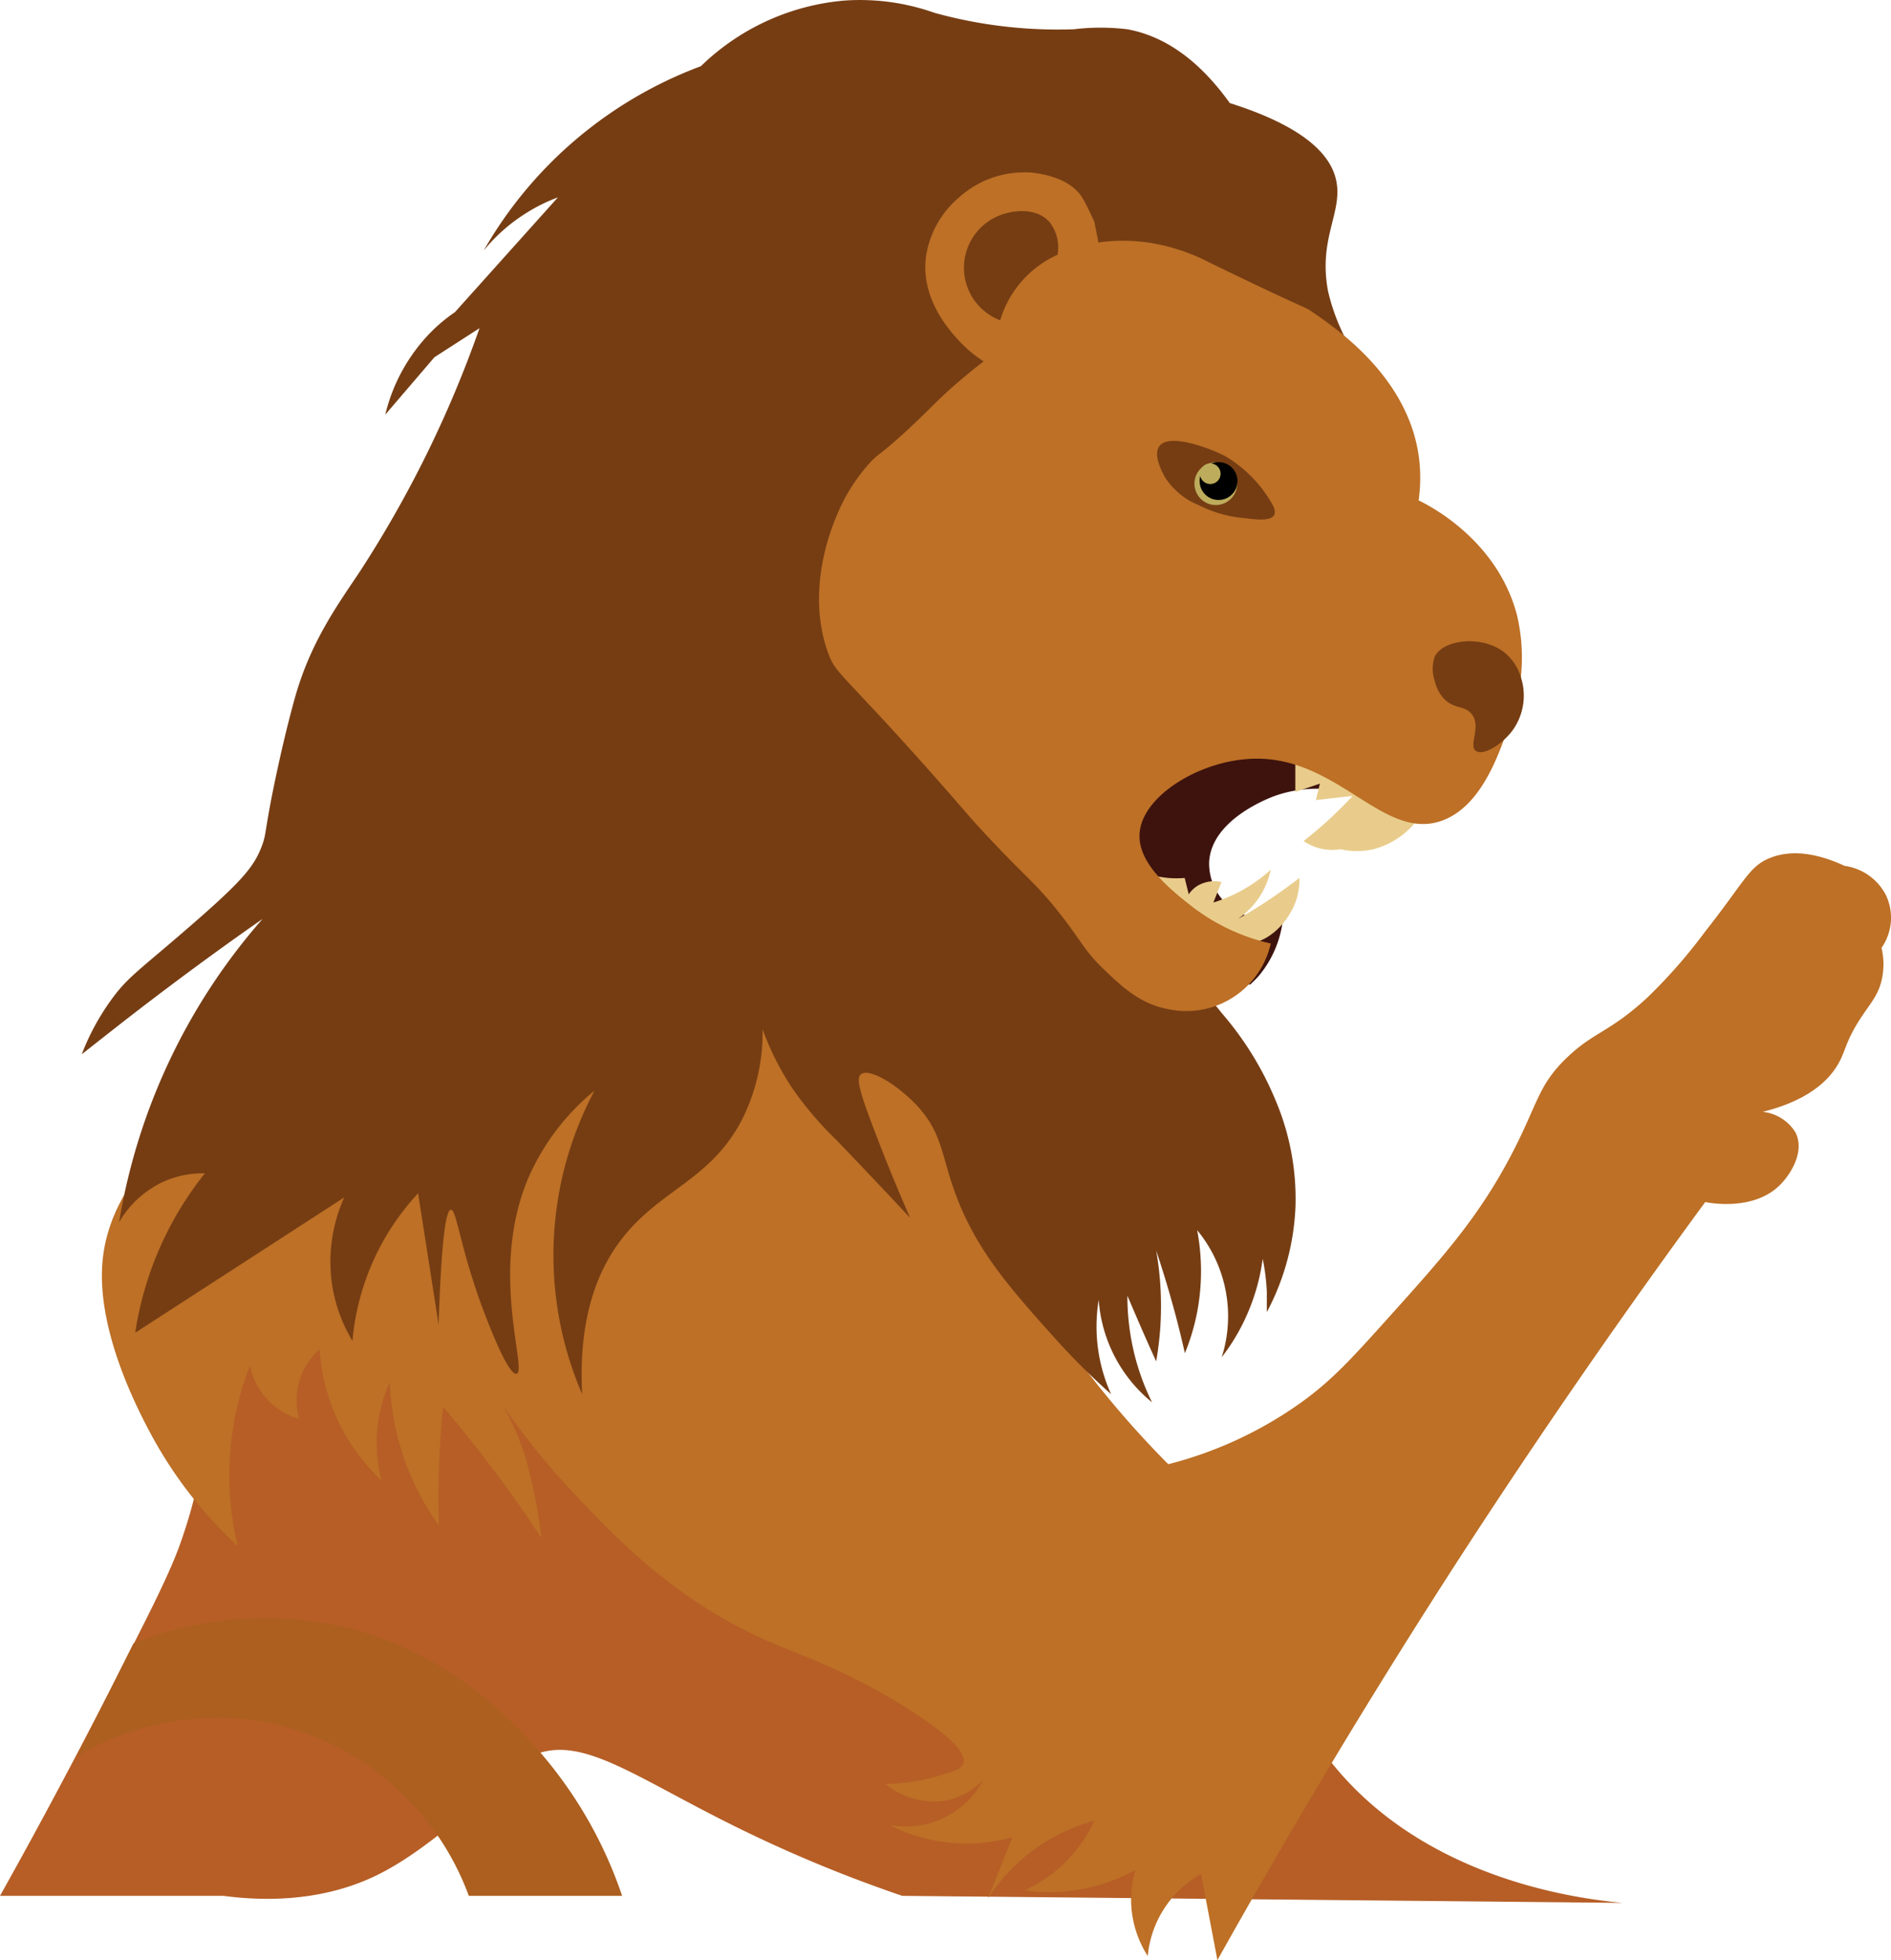 <svg xmlns="http://www.w3.org/2000/svg" viewBox="0 0 201.68 209.06"><defs><style>.cls-1{fill:#b65e26;}.cls-2{fill:#bd7026;}.cls-3{fill:#3e130e;}.cls-4{fill:#e9cc8b;}.cls-5{fill:#763d13;}.cls-6{fill:#bdac5c;}.cls-7{fill:#ac5f1e;}</style></defs><g id="Layer_2" data-name="Layer 2"><g id="Layer_1-2" data-name="Layer 1"><path class="cls-1" d="M136.84,178.89a34,34,0,0,0,3.93,7.43c9.79,13.94,27.31,16.15,32.29,16.61l-76.83-.75a146,146,0,0,1-16.41-6.71c-12-5.77-17.7-10.66-23.13-8.21-1.62.74-1.07,1.14-6,5.23-3.21,2.68-6.75,5.64-10.44,7.46-2.68,1.32-8.08,3.33-16.41,2.23H0c2.7-4.82,6.63-12,11.19-20.88s7-13.59,8.2-17.16c6.42-18.5-1.2-28,3.33-31.6,10.15-8.08,46.76,40.36,105.81,45.91C132,178.78,134.93,178.87,136.84,178.89Z"/><path class="cls-2" d="M101.86,121.61a104.23,104.23,0,0,0,22.74,34.54A42.45,42.45,0,0,0,138.15,150c3.68-2.53,5.81-4.89,10.06-9.62,5.62-6.25,9.58-10.65,13.11-17.49,2.68-5.17,2.72-7.11,5.69-10s4.61-2.73,8.74-6.56a56.58,56.58,0,0,0,6.12-7c4.21-5.32,4.68-7,7-7.87,1.51-.58,4-.91,7.87.88a5.87,5.87,0,0,1,4.37,3.06,5.61,5.61,0,0,1-.44,5.68,7.55,7.55,0,0,1,0,3.5c-.38,1.58-1.18,2.41-2.18,3.93-1.78,2.71-1.61,3.66-2.62,5.25s-3.16,3.64-7.87,4.81a4.7,4.7,0,0,1,3.49,2.19c1.16,2.32-1,4.91-1.31,5.24-2.79,3.3-8,2.26-8.31,2.19-8.65,11.78-17.45,24.46-26.23,38-9.54,14.75-18.11,29.09-25.8,42.85q-.87-4.6-1.75-9.19a11.22,11.22,0,0,0-5.68,8.75,11.3,11.3,0,0,1-1.75-5.25,11.16,11.16,0,0,1,.44-3.93,19.1,19.1,0,0,1-6.56,2.18,18.62,18.62,0,0,1-5.25,0,15.21,15.21,0,0,0,4.38-3.06,15.48,15.48,0,0,0,3.06-4.37,19.54,19.54,0,0,0-7,3.5,19.32,19.32,0,0,0-4.37,4.81l2.62-6.56a17.84,17.84,0,0,1-13.11-1.31,9.3,9.3,0,0,0,10-4.81A7.69,7.69,0,0,1,101,192a8.15,8.15,0,0,1-6.56-1.75,21.84,21.84,0,0,0,5.68-.87c1.61-.47,2.43-.72,2.63-1.31.48-1.43-2.81-3.84-5.69-5.69-6.56-4.2-11.42-5.73-15.3-7.43-10-4.41-16.46-11.31-21-16.18A77.41,77.41,0,0,1,52,147.41,27.16,27.16,0,0,1,56,155.28c.42,1.38.77,3,.88,3.49.45,2.13.72,3.93.87,5.25-1.22-1.85-2.52-3.75-3.93-5.68-2.2-3-4.41-5.78-6.56-8.31-.21,2.05-.37,4.24-.44,6.56-.07,2.15-.06,4.19,0,6.12a28,28,0,0,1-5.25-15.3,15.64,15.64,0,0,0-.87,10.49A21.35,21.35,0,0,1,35.4,150a21,21,0,0,1-1.31-6.12,7.3,7.3,0,0,0-2.19,7.43,7.39,7.39,0,0,1-3.49-2.18,7.48,7.48,0,0,1-1.75-3.5,32.29,32.29,0,0,0-1.31,19.24,45.52,45.52,0,0,1-9.19-11.81c-1.16-2.16-5.84-10.85-5.24-18.36,1.52-19.28,37.58-29.06,43.28-30.61,8-2.16,25.33-6.63,39.79,1.31,2.53,1.39,11.67,6.41,10.93,11.81A6.9,6.9,0,0,1,101.86,121.61Z"/><path class="cls-3" d="M143.4,84.45a13.4,13.4,0,0,0-7.44.43c-.76.28-6.72,2.56-7,7a5.94,5.94,0,0,0,1.31,3.93c2.32,2.87,6.37,2.22,6.56,2.19a11.32,11.32,0,0,1-2.62,6.12,12.17,12.17,0,0,1-.88.88,18.74,18.74,0,0,1-10-4.81c-.86-.82-6.84-6.51-5.25-12.25,1.66-6,10.59-8.52,17-7.43A17.54,17.54,0,0,1,143.4,84.45Z"/><path class="cls-4" d="M122.41,93.19a16.26,16.26,0,0,0,2.19,2.62,20.56,20.56,0,0,0,5.24,3.5c1.64.87,2.46,1.31,3.06,1.31,2.31,0,4.43-2.2,5.25-4.37a7,7,0,0,0,.44-2.62c-1.32,1-2.77,2.05-4.37,3.06-.75.47-1.47.9-2.19,1.31a8.73,8.73,0,0,0,2.19-2.19,8.59,8.59,0,0,0,1.31-3.06,16.32,16.32,0,0,1-3.06,2.19,16.75,16.75,0,0,1-3.06,1.31l.87-2.19a3.53,3.53,0,0,0-2.62.44,3.16,3.16,0,0,0-.88.88l-.43-1.75a11.31,11.31,0,0,1-1.75,0A10.66,10.66,0,0,1,122.41,93.19Z"/><path class="cls-4" d="M138.15,79.64v4.81l2.62-.88-.43,1.75,3.93-.44c-.66.71-1.39,1.45-2.18,2.19-1.05,1-2.08,1.85-3.06,2.62a5.49,5.49,0,0,0,2.18.88,5.61,5.61,0,0,0,1.75,0,8.1,8.1,0,0,0,3.5,0,8.67,8.67,0,0,0,5.25-3.94Z"/><path class="cls-5" d="M143.4,35.91a21.81,21.81,0,0,1-1.75-4.81c-1.09-5.64,1.56-8.43.87-11.8-.5-2.47-2.86-5.62-11.36-8.31-2.23-3.11-5.81-6.95-10.94-7.87a23.89,23.89,0,0,0-5.68,0A49.32,49.32,0,0,1,99.67,1.37,23.81,23.81,0,0,0,90.06.06a25,25,0,0,0-15.31,7A44.63,44.63,0,0,0,51.58,26.73,18.35,18.35,0,0,1,56,22.8a18.05,18.05,0,0,1,3.5-1.75L48.52,33.29a17.08,17.08,0,0,0-2.62,2.19,18.81,18.81,0,0,0-4.81,8.74l5.24-6.12L51.14,35A121,121,0,0,1,38.46,60.83c-2.29,3.46-5.29,7.47-7,13.56-1.55,5.55-2.63,11.37-2.63,11.37-.59,3.18-.49,3.33-.87,4.37-.86,2.35-2.19,3.9-8.31,9.18-4.92,4.25-6.15,5-7.87,7.43a25.31,25.31,0,0,0-3.06,5.69c2.55-2,5.17-4.08,7.87-6.12Q22.36,101.93,28,98a65,65,0,0,0-15.3,32.35A10.58,10.58,0,0,1,17.48,126a10.26,10.26,0,0,1,4.37-.87,35.78,35.78,0,0,0-7.43,17l22.29-14.43a16.78,16.78,0,0,0-1.31,9.18A16.41,16.41,0,0,0,37.59,143a26.48,26.48,0,0,1,7-15.74l2.19,14c.32-10.07.87-12.23,1.31-12.25.59,0,.94,3.67,3.06,9.62.24.68,2.92,8.11,3.94,7.87,1.22-.29-3-11,1.31-21a24.87,24.87,0,0,1,7-9.18,37.37,37.37,0,0,0-1.31,32.36c-.45-8.45,1.85-13.33,3.94-16.18,4.13-5.64,9.68-6.47,13.12-13.12a20.69,20.69,0,0,0,2.18-9.62,29.46,29.46,0,0,0,3.06,6.13,36.73,36.73,0,0,0,4.81,5.68c1.77,1.84,4.45,4.65,7.87,8.31-1.1-2.51-2.47-5.76-3.93-9.62s-1.85-5.25-1.32-5.69c.9-.73,4,1.16,6.13,3.5,2.56,2.87,2.44,5.12,3.93,9.18,2.2,6,5.73,10,10.49,15.31a75.53,75.53,0,0,0,6.13,6.12,17.54,17.54,0,0,1-1.32-10.06,15.48,15.48,0,0,0,5.69,10.93,25.29,25.29,0,0,1-2.19-6.56,25.9,25.9,0,0,1-.44-4.81c1,2.34,2,4.67,3.07,7a34.53,34.53,0,0,0,.43-3.5,34.11,34.11,0,0,0-.43-8.31c.6,1.79,1.19,3.69,1.74,5.69.51,1.81.94,3.56,1.32,5.25a23.14,23.14,0,0,0,1.31-4.38,23.4,23.4,0,0,0,0-8.74,14.41,14.41,0,0,1,2.62,13.55,21.37,21.37,0,0,0,2.62-4.37,21.87,21.87,0,0,0,1.75-6.12,22.38,22.38,0,0,1,.44,3.5c0,.78,0,1.51,0,2.18a26.15,26.15,0,0,0,3.06-11.36A26.92,26.92,0,0,0,136,117.24a34,34,0,0,0-5.68-9.18C117.83,92.52,115.7,92.12,115,88.38c-.27-1.42-.59-4.62,9.62-19.24C136.37,52.28,146.05,43.28,143.4,35.91Z"/><path class="cls-2" d="M135.53,100.62a9.23,9.23,0,0,1-10.93,7c-3-.55-4.94-2.38-7-4.37s-2.22-2.88-4.81-6.13c-2.3-2.87-3.1-3.31-7-7.43-2.7-2.85-2.73-3.08-7-7.87-9.19-10.3-9.67-9.94-10.49-12.24-2.36-6.6.36-13.2.87-14.43a19.18,19.18,0,0,1,3.5-5.68c1-1.12,1-.79,3.5-3.06,2.95-2.66,3.71-3.74,6.56-6.12.92-.78,1.69-1.38,2.18-1.75a13.43,13.43,0,0,1-2.62-2.19c-.92-1-4.22-4.51-3.5-9.18a10.22,10.22,0,0,1,3.5-6.12,10.39,10.39,0,0,1,7.87-2.63c.79.1,3.89.49,5.25,2.63.47.74,1.31,2.62,1.31,2.62.14.73.29,1.46.43,2.19a18.53,18.53,0,0,1,5.25,0A20.83,20.83,0,0,1,129,28c10.87,5.29,9.91,4.56,10.93,5.25,2.71,1.85,10.14,6.93,11.37,15.3a17,17,0,0,1,0,4.81c1.26.62,8.4,4.27,10.49,12.24a19.73,19.73,0,0,1-.87,11.81c-1.17,3.36-3,8.51-7,10.06C147.32,90,142.38,79.84,132.47,81c-5.15.57-10.66,4.06-10.93,7.87-.23,3.26,3.44,6.12,5.68,7.87A21.48,21.48,0,0,0,135.53,100.62Z"/><path class="cls-5" d="M106.67,34.16a6,6,0,0,1,.44-11.36c.42-.13,3.2-.92,4.81.87a4.37,4.37,0,0,1,.87,3.5,11.13,11.13,0,0,0-6.12,7Z"/><path class="cls-5" d="M161.32,77.89a6.34,6.34,0,0,0,.88-5.69,5.39,5.39,0,0,0-1.75-2.62c-2.39-1.88-6.53-1.39-7.43.44a4.09,4.09,0,0,0,0,2.62,4.34,4.34,0,0,0,.87,1.75c1.12,1.29,2.29.79,3.06,1.75,1.08,1.33-.35,3.36.44,3.93S160.18,79.43,161.32,77.89Z"/><path class="cls-5" d="M124.36,51.07a7.73,7.73,0,0,0,3.49,2.8,13.23,13.23,0,0,0,4.9,1.39c1.21.15,2.78.34,3.14-.34.22-.42-.1-1-.35-1.4a13.85,13.85,0,0,0-4.89-4.89c-2-1-6-2.41-7-1.05C122.87,48.62,124.21,50.83,124.36,51.07Z"/><circle class="cls-6" cx="129.67" cy="51.58" r="2.28"/><circle cx="129.96" cy="51.3" r="2.02"/><circle class="cls-6" cx="129.08" cy="50.52" r="1.1"/><path class="cls-7" d="M38,173.84a38.33,38.33,0,0,1,16.41,9.69,45.79,45.79,0,0,1,11.94,18.65H50a29.27,29.27,0,0,0-8.21-11.93,28.79,28.79,0,0,0-14.17-6.72,29.46,29.46,0,0,0-19.39,3.73q1.48-3,3-6l3-6A38,38,0,0,1,38,173.84Z"/></g></g></svg>